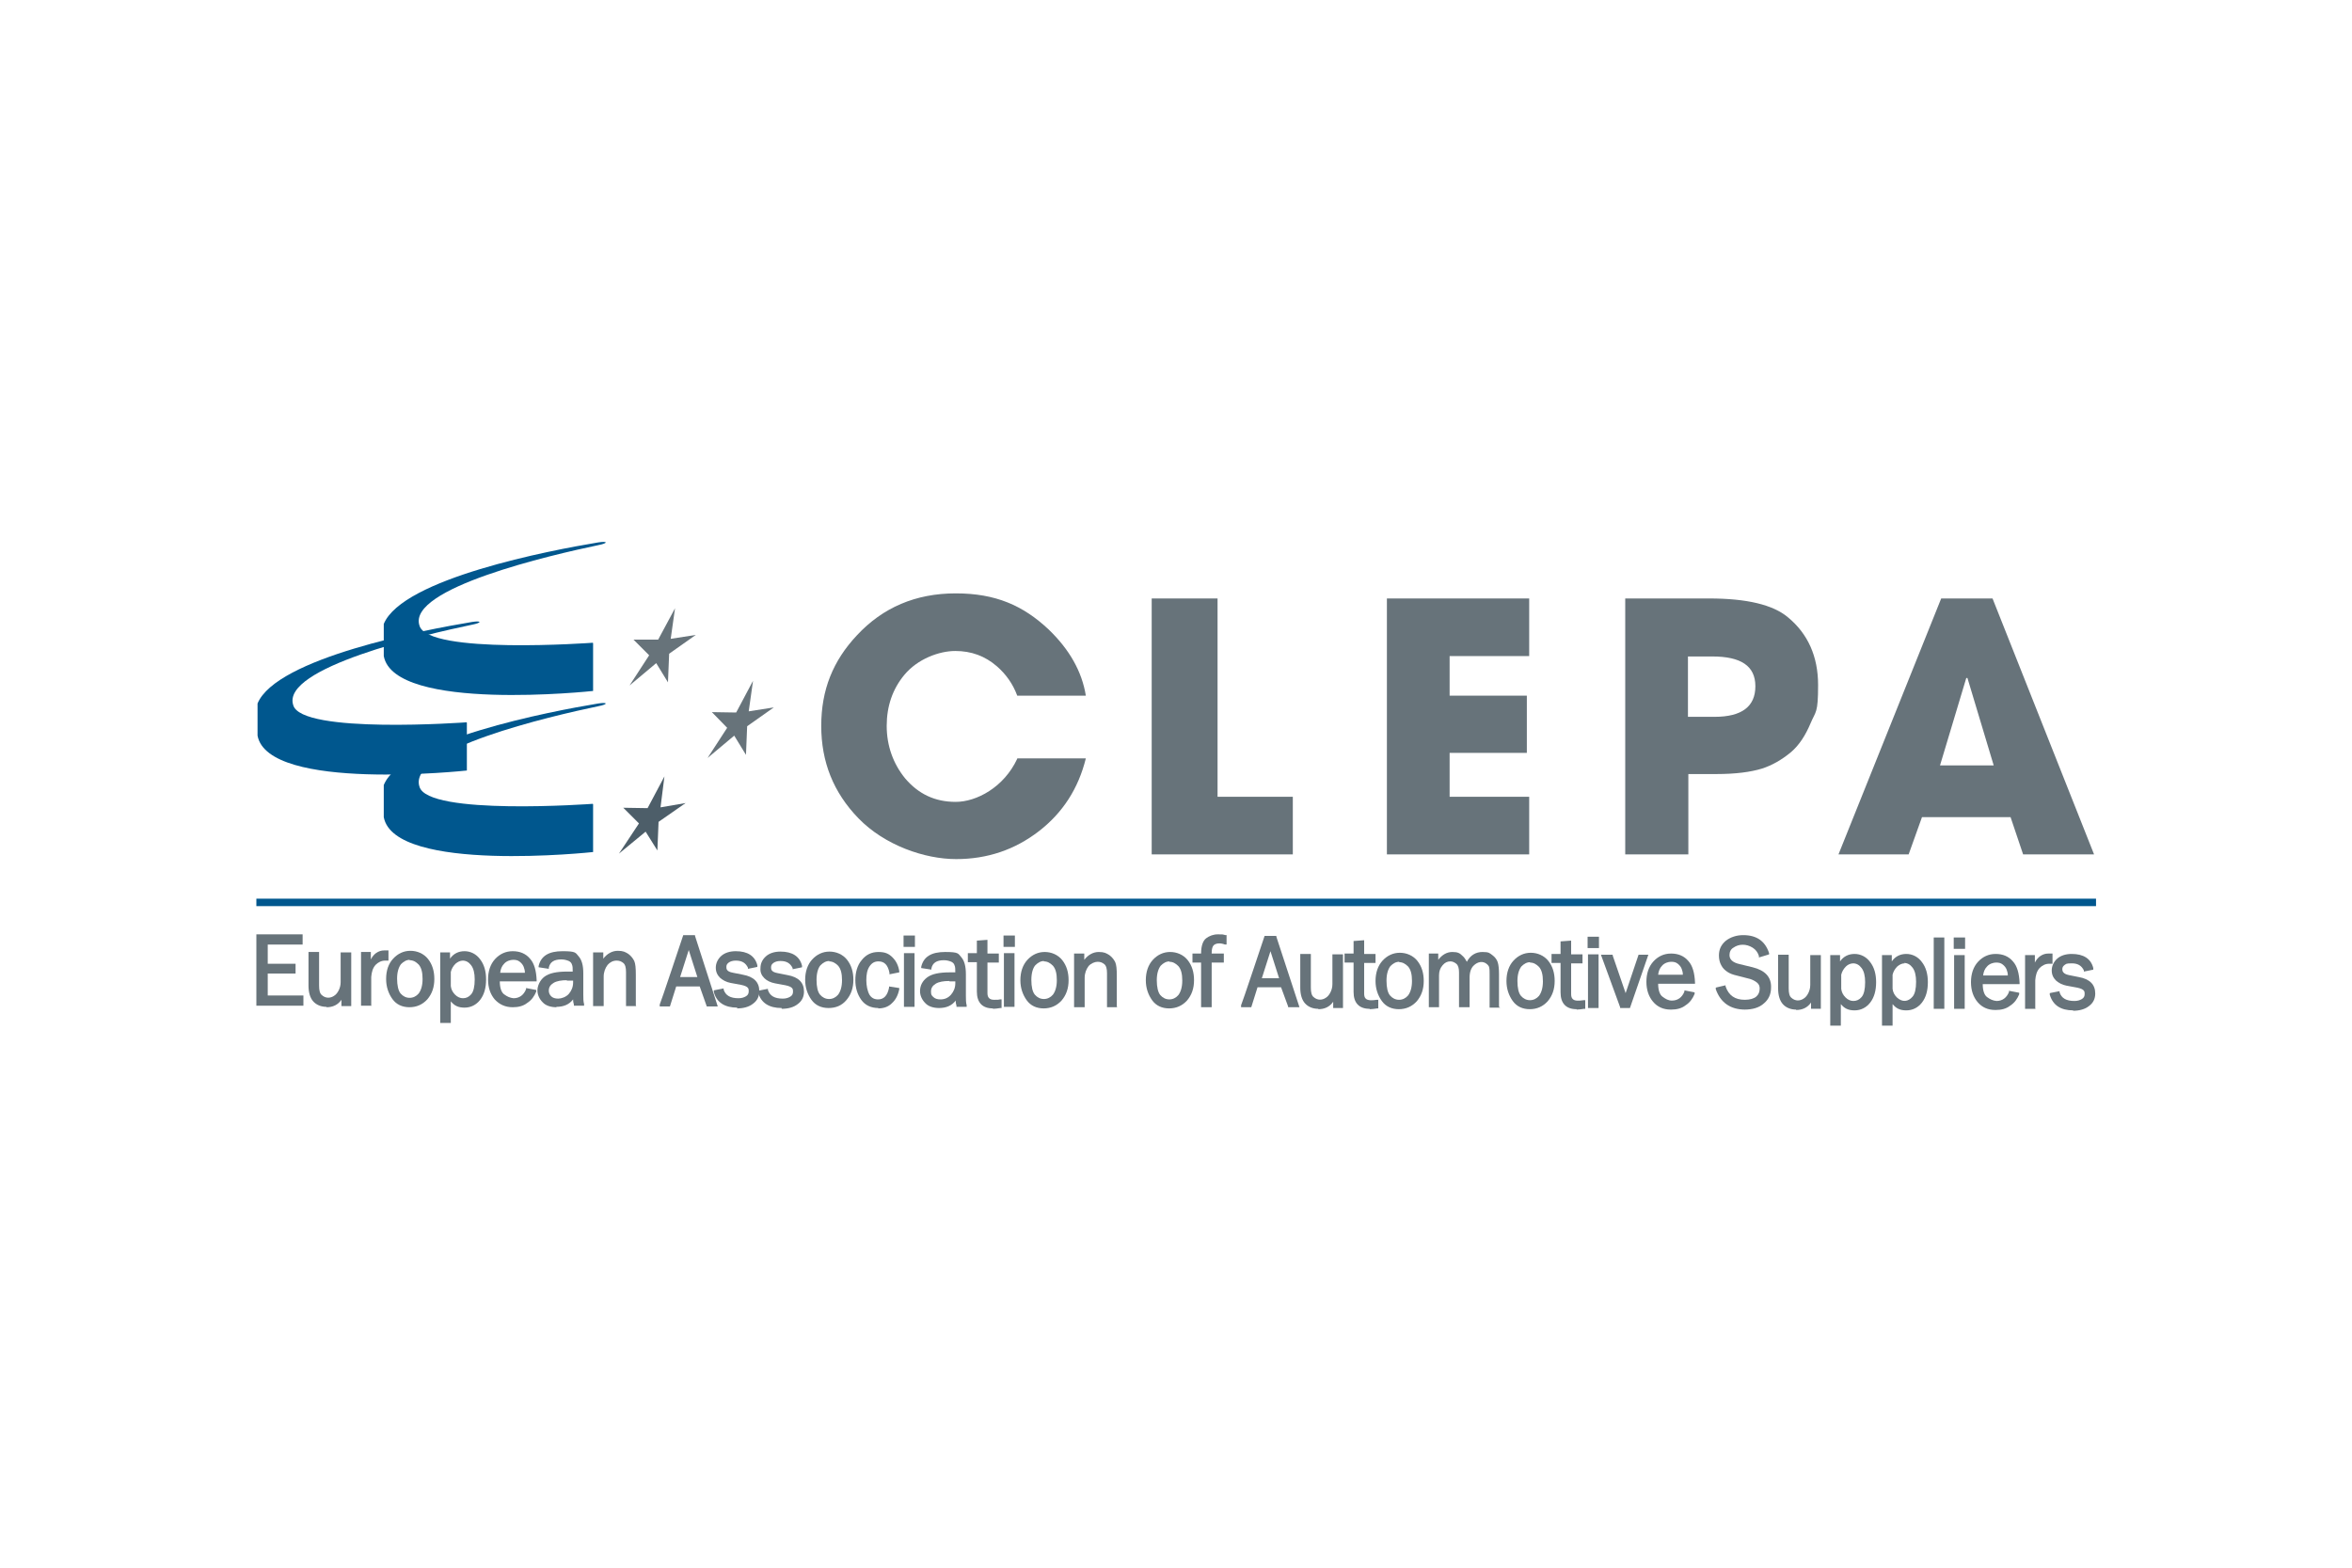 <?xml version="1.0" encoding="UTF-8"?>
<svg xmlns="http://www.w3.org/2000/svg" version="1.1" viewBox="0 0 600 400">
  <defs>
    <style>
      .cls-1 {
        fill: #ea4335;
      }

      .cls-2 {
        fill: #00578e;
      }

      .cls-3 {
        fill: #4d5e69;
      }

      .cls-4 {
        fill: #4285f4;
      }

      .cls-5 {
        fill: #34a853;
      }

      .cls-6 {
        fill: #67737a;
      }

      .cls-7 {
        fill: #001e50;
      }

      .cls-8 {
        display: none;
      }

      .cls-9 {
        fill-rule: evenodd;
      }

      .cls-10 {
        fill: #fbbc05;
      }
    </style>
  </defs>
  <!-- Generator: Adobe Illustrator 28.7.8, SVG Export Plug-In . SVG Version: 1.2.0 Build 200)  -->
  <g>
    <g id="Logos">
      <g id="Google" class="cls-8">
        <path class="cls-1" d="M267,204c0,21.7-17,37.7-37.8,37.7s-37.8-16-37.8-37.7,17-37.7,37.8-37.7,37.8,15.8,37.8,37.7ZM250.4,204c0-13.6-9.8-22.8-21.3-22.8s-21.3,9.3-21.3,22.8,9.8,22.8,21.3,22.8,21.3-9.4,21.3-22.8Z"/>
        <path class="cls-10" d="M348.6,204c0,21.7-17,37.7-37.8,37.7s-37.8-16-37.8-37.7,17-37.7,37.8-37.7,37.8,15.8,37.8,37.7ZM332,204c0-13.6-9.8-22.8-21.3-22.8s-21.3,9.3-21.3,22.8,9.8,22.8,21.3,22.8,21.3-9.4,21.3-22.8Z"/>
        <path class="cls-4" d="M426.7,168.5v67.7c0,27.8-16.4,39.2-35.8,39.2s-29.3-12.2-33.4-22.2l14.4-6c2.6,6.1,8.9,13.4,19,13.4s20.1-7.7,20.1-22.1v-5.4h-.6c-3.7,4.6-10.8,8.6-19.9,8.6-18.8,0-36.1-16.4-36.1-37.5s17.3-37.8,36.1-37.8,16.1,4,19.9,8.4h.6v-6.1h15.7ZM412.2,204.1c0-13.3-8.9-23-20.1-23s-21,9.7-21,23,9.6,22.7,21,22.7,20.1-9.6,20.1-22.7Z"/>
        <path class="cls-5" d="M452.7,128.9v110.5h-16.1v-110.5h16.1Z"/>
        <path class="cls-1" d="M515.6,216.4l12.8,8.6c-4.1,6.1-14.1,16.7-31.4,16.7s-37.4-16.6-37.4-37.7,16.1-37.7,35.6-37.7,29.1,15.6,32.3,24l1.7,4.3-50.4,20.9c3.9,7.6,9.9,11.4,18.3,11.4s14.3-4.1,18.6-10.4h0ZM476,202.8l33.7-14c-1.9-4.7-7.4-8-14-8s-20.1,7.4-19.7,22Z"/>
        <path class="cls-4" d="M130.2,194.2v-16h53.9c.5,2.8.8,6.1.8,9.7,0,12-3.3,26.8-13.9,37.4-10.3,10.7-23.4,16.4-40.8,16.4-32.3,0-59.4-26.3-59.4-58.5s27.1-58.5,59.4-58.5,30.6,7,40.1,16.1l-11.3,11.3c-6.8-6.4-16.1-11.4-28.8-11.4-23.6,0-42,19-42,42.5s18.4,42.5,42,42.5,24-6.1,29.6-11.7,7.5-11,8.7-19.8h-38.2Z"/>
      </g>
      <g id="Porsche" class="cls-8">
        <path id="O" class="cls-9" d="M127.6,216.7h55.2c2.5,0,4.5-2,4.5-4.5v-24.5c0-2.5-2-4.5-4.5-4.5h-55.2c-2.5,0-4.5,2-4.5,4.5v24.5c0,2.5,2,4.5,4.5,4.5h0ZM131.1,189.8h48.4c.8,0,1.5.7,1.5,1.5v17.5c0,.8-.7,1.5-1.5,1.5h-48.4c-.8,0-1.5-.7-1.5-1.5v-17.5c0-.8.7-1.5,1.5-1.5h0Z"/>
        <path id="P" class="cls-9" d="M50,216.7h6.5v-8h53c2.6,0,4.8-2.1,4.8-4.7v-16c0-2.6-2.1-4.7-4.8-4.7h-59.5v33.4h0ZM56.5,202.2v-12.5h49.2c1.1,0,2,.9,2,2v8.5c0,1.1-.9,2-2,2h-49.2Z"/>
        <path id="R" class="cls-9" d="M195.8,216.7h6.5v-8h47l4.1,8h7.1l-4.2-8.1c2.1-.5,3.7-2.4,3.7-4.6v-16c0-2.6-2.1-4.7-4.8-4.7h-59.5v33.5h0ZM202.4,202.2v-12.5h49.2c1.1,0,2,.9,2,2v8.5c0,1.1-.9,2-2,2h-49.2Z"/>
        <polygon id="H" class="cls-9" points="414.2 216.7 420.7 216.7 420.7 203.2 468.7 203.2 468.7 216.7 475.2 216.7 475.2 183.3 468.7 183.3 468.7 196.8 420.7 196.8 420.7 183.3 414.2 183.3 414.2 216.7"/>
        <path id="C" class="cls-9" d="M348.4,216.7h56v-6.6c-.2,0-.3,0-.5,0h-52c-.8,0-1.5-.7-1.5-1.5v-17.5c0-.8.7-1.5,1.5-1.5h52c.2,0,.3,0,.5,0v-6.6h-56c-2.5,0-4.5,2-4.5,4.5v24.5c0,2.5,2,4.5,4.5,4.5h0Z"/>
        <polygon id="E" class="cls-9" points="485.2 216.7 489 216.7 491.8 216.7 550 216.7 550 210.2 491.8 210.2 491.8 203.2 550 203.2 550 196.8 491.8 196.8 491.8 189.8 550 189.8 550 183.3 491.8 183.3 489 183.3 485.2 183.3 485.2 216.7"/>
        <path id="S" class="cls-9" d="M278.2,192.8v-1.5c0-.8.7-1.5,1.5-1.5h52c.2,0,.3,0,.5,0v-6.6h-56c-2.5,0-4.5,2-4.5,4.5v11c0,2.5,2,4.5,4.5,4.5h4.8c.2,0,.3,0,.5,0h42.7c.8,0,1.5.7,1.5,1.5v4c0,.8-.7,1.5-1.5,1.5h-52c-.2,0-.3,0-.5,0v6.6h56c2.5,0,4.5-2,4.5-4.5v-11c0-2.5-2-4.5-4.5-4.5h-4.8c-.2,0-.3,0-.5,0h-42.7c-.8,0-1.5-.7-1.5-1.5v-2.5h0Z"/>
      </g>
      <g id="VW" class="cls-8">
        <path class="cls-7" d="M300,315.4c-63.3,0-115.2-52.1-115.2-115.4s2.5-27.7,7.4-40.4l67.4,135.5c.8,1.8,2,3.3,4.1,3.3s3.3-1.5,4.1-3.3l31-69.4c.3-.8.8-1.5,1.5-1.5s1,.8,1.5,1.5l31,69.4c.8,1.8,2,3.3,4.1,3.3s3.3-1.5,4.1-3.3l67.4-135.5c4.8,12.7,7.4,26.2,7.4,40.4-.5,63.3-52.4,115.4-115.7,115.4ZM300,173.8c-.8,0-1-.8-1.5-1.5l-36.1-81.4c11.7-4.3,24.4-6.6,37.6-6.6s25.9,2.3,37.6,6.6l-36.1,81.4c-.5,1-.8,1.5-1.5,1.5ZM263.1,257.5c-.8,0-1-.8-1.5-1.5l-58.5-118c10.4-16,24.4-29.5,41.4-38.9l42.2,93.8c.5,1.5,1.8,2,3.1,2h20.3c1.5,0,2.5-.3,3.3-2l42.2-93.8c16.8,9.4,31,22.9,41.4,38.9l-59,118c-.3.8-.8,1.5-1.5,1.5s-1-.8-1.5-1.5l-22.1-50.3c-.8-1.8-1.8-2-3.3-2h-20.3c-1.5,0-2.5.3-3.3,2l-21.4,50.3c-.3.8-.8,1.5-1.5,1.5ZM300,327.1c70.4,0,127.1-56.7,127.1-127.1s-56.7-127.1-127.1-127.1-127.1,56.7-127.1,127.1,56.7,127.1,127.1,127.1Z"/>
      </g>
      <g>
        <g>
          <path class="cls-2" d="M151.3,164.1v12.2s-50.7,5.5-53.4-8.9v-8.2c4.8-11.6,42.6-18.8,54.7-20.8,2.5-.4,2.6.2,0,.7-12,2.5-48.7,11-45.6,20.5,2,7.5,44.2,4.4,44.2,4.4"/>
          <polygon class="cls-3" points="165.2 206.2 169.5 198.1 168.5 206 174.9 204.9 168 209.7 167.7 217 164.7 212.2 157.9 217.8 163 210.1 159 206.1 165.2 206.2"/>
          <polygon class="cls-6" points="167.9 163.2 172.2 155.2 171.1 163 177.5 162 170.7 166.8 170.4 174.1 167.4 169.2 160.6 174.9 165.6 167.2 161.6 163.2 167.9 163.2"/>
          <polygon class="cls-6" points="187.8 181.8 192.1 173.7 191 181.5 197.4 180.5 190.6 185.3 190.3 192.6 187.3 187.7 180.5 193.4 185.5 185.7 181.6 181.7 187.8 181.8"/>
          <path class="cls-2" d="M151.3,205.2v12.2s-50.7,5.5-53.4-8.9v-8.2c4.8-11.6,42.6-18.8,54.7-20.8,2.5-.4,2.6.2,0,.7-12,2.5-48.7,11-45.6,20.5,2,7.5,44.2,4.4,44.2,4.4"/>
          <path class="cls-2" d="M119.1,184.4v12.2s-50.7,5.5-53.4-8.9v-8.2c4.8-11.6,42.6-18.8,54.7-20.8,2.5-.4,2.6.2,0,.7-12,2.5-48.7,11-45.6,20.5,2,7.5,44.2,4.4,44.2,4.4"/>
        </g>
        <g>
          <path class="cls-6" d="M259.5,193.5h17.5c-1.9,7.7-5.9,13.9-12,18.6-6.1,4.7-13.1,7.1-21.1,7.1s-18.2-3.5-24.9-10.4c-6.4-6.6-9.5-14.4-9.5-23.6s3-16.6,9.1-23.1c6.6-7.1,15-10.7,25.2-10.7s17.2,3.1,23.7,9.2c5.3,5.1,8.5,10.7,9.5,16.9h-17.5c-1.1-3-2.9-5.5-5.2-7.5-3-2.6-6.5-3.9-10.6-3.9s-9.6,2-13,6.1c-3,3.6-4.5,8-4.5,13s1.6,9.6,4.7,13.4c3.4,4,7.6,6,12.9,6s12.3-3.7,15.7-11"/>
          <polygon class="cls-6" points="293.8 218 293.8 152.7 310.6 152.7 310.6 203.3 329.8 203.3 329.8 218 293.8 218"/>
          <polygon class="cls-6" points="353.8 218 353.8 152.7 390.1 152.7 390.1 167.4 369.8 167.4 369.8 177.5 389.5 177.5 389.5 192.1 369.8 192.1 369.8 203.3 390.1 203.3 390.1 218 353.8 218"/>
          <path class="cls-6" d="M414.6,218v-65.3h21.4c9.6,0,16.3,1.6,20.1,4.8,5.1,4.2,7.7,10,7.7,17.3s-.6,6.6-1.9,9.7c-1.3,3.1-2.9,5.6-5,7.4-2.4,2-4.9,3.4-7.4,4.2-2.9.9-6.8,1.4-11.6,1.4h-7.2v20.5h-16ZM430.6,167.4v15.5h6.8c6.9,0,10.4-2.6,10.4-7.8s-3.7-7.6-11-7.6h-6.2Z"/>
          <path class="cls-6" d="M513,208.5h-22.7l-3.4,9.5h-17.9l26.2-65.3h13.1l25.9,65.3h-18.1l-3.2-9.5h0ZM501.6,173l-6.7,22.3h13.7l-6.7-22.3s-.3,0-.3,0Z"/>
        </g>
        <rect class="cls-2" x="65.4" y="229.3" width="469.3" height="1.9"/>
        <g>
          <path class="cls-6" d="M77.4,256.6h-12s0-18.2,0-18.2h11.8v2.6h-8.9s0,4.9,0,4.9h7.1v2.5h-7.1s0,5.6,0,5.6h9.1v2.6h0Z"/>
          <path class="cls-6" d="M83.3,256.9h0c-1.4,0-2.6-.5-3.4-1.4-.8-.9-1.2-2.3-1.2-4v-8.6h2.7v8.6c0,1.2.2,2,.7,2.4,1,.9,2.2.8,3.1.2.5-.3.9-.8,1.2-1.4.3-.6.5-1.3.5-2.1v-7.6h2.7v13.7h-2.5v-1.6c-.9,1.3-2.2,1.9-3.8,1.9h0Z"/>
          <path class="cls-6" d="M94.8,256.6h-2.7v-13.7h2.5v1.9c.4-.8.9-1.3,1.3-1.6.7-.5,1.4-.7,2.1-.7s.5,0,.8,0h.3v2.6h-.8c-1,0-1.8.4-2.5,1.1-.7.8-1,1.8-1.1,3.1v7.2s0,0,0,0Z"/>
          <path class="cls-6" d="M104.5,257h0c-1.9,0-3.4-.7-4.4-2.1-1-1.4-1.6-3.1-1.6-5.1,0-2.2.6-3.9,1.8-5.2,1.2-1.3,2.7-2,4.4-2s3.4.7,4.5,2.1c1.1,1.4,1.6,3.1,1.6,5.1,0,2.1-.6,3.8-1.8,5.2-1.2,1.3-2.7,2-4.6,2h0ZM104.6,244.6v.3c-.9,0-1.6.4-2.3,1.1-.6.8-1,2-1,3.7s.3,3.1.9,3.8c.6.7,1.4,1.1,2.3,1.1s1.7-.4,2.3-1.1c.6-.8,1-2,1-3.7s-.3-2.9-1-3.7c-.7-.7-1.4-1.1-2.3-1.1v-.3s0,0,0,0Z"/>
          <path class="cls-6" d="M115,261h-2.7v-18h2.5v1.6c.9-1.3,2.2-1.9,3.7-1.9s3,.7,4,2.1c1,1.3,1.5,3,1.5,5.1,0,2.2-.5,3.9-1.5,5.2-1,1.3-2.4,2-4,2s-2.6-.5-3.5-1.6v5.6s0,0,0,0ZM118.1,245.1c-.7,0-1.3.3-1.9.8-.6.6-1,1.3-1.2,2.1v3.6c.1.9.5,1.6,1.1,2.2.6.6,1.3.9,2,.9.8,0,1.5-.3,2.1-1,.6-.7.9-2,.9-3.8,0-1.6-.3-2.8-.9-3.6-.6-.8-1.3-1.2-2.2-1.2h0Z"/>
          <path class="cls-6" d="M130.8,257h0c-1.9,0-3.4-.7-4.6-2-1.1-1.3-1.7-3-1.7-5.1,0-2.1.6-3.9,1.8-5.2,1.2-1.3,2.7-2,4.5-2s3.3.6,4.4,1.9c1.1,1.2,1.6,3.1,1.7,5.5v.3h-9.4c0,1.6.4,2.8,1.1,3.3.8.6,1.5.9,2.4,1,1.5,0,2.6-.8,3.2-2.3v-.3c.1,0,2.6.5,2.6.5v.4c-.5,1.2-1.2,2.2-2.3,2.9-1,.8-2.3,1.1-3.7,1.1h0ZM127.5,248.2h6.4c0-.5-.1-1-.3-1.5-.2-.5-.5-.9-1-1.3-.5-.4-1-.5-1.7-.5s-1.7.3-2.3,1c-.6.6-.9,1.4-1,2.3h0Z"/>
          <path class="cls-6" d="M142,257h0c-1.5,0-2.8-.4-3.6-1.3-.8-.8-1.3-1.9-1.3-3s.6-2.6,1.8-3.5c1.2-.9,3.1-1.3,5.8-1.3s.8,0,1.4,0c0-.8,0-1.4-.2-1.8-.1-.4-.4-.7-.8-.9-.5-.2-1.1-.4-1.9-.4-1.9,0-2.9.7-3.2,2.1v.3c0,0-2.6-.4-2.6-.4v-.3c.6-2.6,2.6-3.8,6.1-3.8s3.3.4,4.1,1.3c.8.9,1.2,2.3,1.2,4.3v5.5c0,.9,0,1.7.2,2.4v.4c0,0-2.6,0-2.6,0v-.3c-.1-.3-.2-.7-.2-1.3-1,1.3-2.4,1.9-4.3,1.9h0ZM144.7,249.8v.3c-1.5,0-2.7.2-3.5.7-.8.5-1.2,1.1-1.2,2,0,.5.2,1,.6,1.4.4.4,1,.6,1.8.6s2-.4,2.7-1.2c.7-.8,1.1-1.8,1.1-2.9s0-.3,0-.5c-.7,0-1.2,0-1.6,0v-.3s0,0,0,0Z"/>
          <path class="cls-6" d="M162.3,256.7h-2.6v-8.7c0-1.1-.2-1.9-.7-2.3-.5-.4-1-.6-1.7-.6-.9,0-1.7.4-2.3,1.1-.6.8-1,1.8-1,3v7.5h-2.7v-13.7h2.6v1.6c1-1.3,2.3-2,3.7-2s1.9.3,2.7.8c.7.5,1.2,1.2,1.5,1.8.3.7.4,1.8.4,3.5v7.8s0,0,0,0Z"/>
          <path class="cls-6" d="M183.3,256.8h-3l-1.8-5.1h-6s-1.6,5.1-1.6,5.1h-2.6v-.5c.1,0,6-17.7,6-17.7h3s0,.2,0,.2l5.8,18h0ZM173.4,249.3h4.5s-2.2-6.9-2.2-6.9l-2.2,6.9h0Z"/>
          <path class="cls-6" d="M188.1,257.1h0c-3.2,0-5.3-1.3-6-4v-.4c-.1,0,2.5-.5,2.5-.5v.3c.5,1.5,1.7,2.2,3.8,2.2h0c.8,0,1.4-.2,1.9-.5.5-.3.7-.7.7-1.3s0-1.2-1.9-1.6l-2.7-.5c-1.1-.2-2-.7-2.7-1.3-.7-.7-1.1-1.5-1.1-2.6s.5-2.2,1.4-3c.9-.8,2.2-1.2,3.7-1.2,3,0,4.9,1.2,5.5,3.6v.4c.1,0-2.4.5-2.4.5v-.3c-.6-1.2-1.5-1.8-3.1-1.8h0c-.8,0-1.4.2-1.8.5-.4.3-.6.6-.6,1.1s0,1.2,1.7,1.5l2.5.5c2.8.5,4.2,1.9,4.2,4.2,0,1.3-.5,2.4-1.6,3.2-1,.8-2.4,1.2-4.1,1.2h0Z"/>
          <path class="cls-6" d="M199.4,257.2h0c-3.2,0-5.3-1.3-6-4v-.4c-.1,0,2.5-.5,2.5-.5v.3c.5,1.5,1.7,2.2,3.8,2.2h0c.8,0,1.4-.2,1.9-.5.5-.3.7-.7.7-1.3s0-1.2-1.9-1.6l-2.7-.5c-1.1-.2-2.1-.7-2.7-1.3-.7-.7-1.1-1.5-1-2.6,0-1.2.5-2.2,1.4-3,.9-.8,2.2-1.2,3.7-1.2,3,0,4.9,1.2,5.5,3.6v.4c.1,0-2.4.5-2.4.5v-.3c-.6-1.2-1.5-1.8-3.1-1.8h0c-.8,0-1.4.2-1.8.5-.4.3-.6.6-.6,1.1s0,1.2,1.7,1.5l2.5.5c2.8.5,4.2,1.9,4.2,4.2,0,1.3-.5,2.4-1.6,3.2-1,.8-2.4,1.2-4.1,1.2h0Z"/>
          <path class="cls-6" d="M211.4,257.2h0c-1.9,0-3.4-.7-4.4-2.1-1-1.4-1.6-3.1-1.6-5.1,0-2.1.6-3.9,1.8-5.2,1.2-1.3,2.7-2,4.4-2s3.4.7,4.5,2.1c1.1,1.4,1.6,3.1,1.6,5.1,0,2.1-.6,3.8-1.8,5.2-1.2,1.4-2.7,2-4.6,2h0ZM211.6,245.2c-.9,0-1.6.4-2.3,1.1-.6.7-1,2-1,3.7,0,1.8.3,3.1.9,3.8.6.7,1.4,1.1,2.3,1.1s1.7-.4,2.3-1.1c.6-.8,1-2,1-3.7s-.3-2.9-1-3.7c-.7-.7-1.4-1.1-2.3-1.1h0,0Z"/>
          <path class="cls-6" d="M224.1,257.2h0c-1.9,0-3.4-.7-4.4-2.1-1-1.4-1.5-3.1-1.5-5,0-2,.5-3.8,1.6-5.1,1.1-1.4,2.5-2.1,4.3-2.1s2.7.5,3.6,1.4c.9.9,1.5,2.1,1.7,3.5v.3s-2.5.5-2.5.5v-.4c-.4-2-1.3-2.9-2.8-2.9-1,0-1.7.4-2.3,1.3-.6.9-.8,2.1-.8,3.5s.3,2.8.8,3.7c.5.8,1.2,1.2,2.2,1.2,1.5,0,2.4-1,2.8-3v-.3c0,0,2.6.4,2.6.4v.3c-.3,1.5-.9,2.7-1.9,3.6-.9.9-2.1,1.3-3.5,1.3h0Z"/>
          <path class="cls-6" d="M233.3,256.9h-2.7v-13.7h2.7v13.7h0ZM233.4,241.6h-2.9v-2.9h2.9v2.9s0,0,0,0Z"/>
          <path class="cls-6" d="M239.6,257.2h0c-1.5,0-2.8-.4-3.6-1.3-.8-.8-1.3-1.9-1.3-3,0-1.4.6-2.6,1.8-3.5,1.2-.9,3.1-1.3,5.8-1.3s.8,0,1.4,0c0-.8,0-1.4-.2-1.8-.1-.4-.4-.7-.8-.9-.5-.2-1.1-.4-1.9-.4-1.9,0-2.9.7-3.2,2.1v.3c0,0-2.6-.4-2.6-.4v-.3c.6-2.6,2.6-3.8,6.1-3.8s3.3.4,4.1,1.3c.8.9,1.2,2.3,1.2,4.4v5.5c0,.9,0,1.7.2,2.4v.4c0,0-2.6,0-2.6,0v-.3c-.1-.3-.2-.7-.2-1.3-1,1.3-2.4,1.9-4.3,1.9h0ZM242.2,250.3c-1.5,0-2.7.2-3.5.7-.8.5-1.2,1.1-1.2,2s.2,1,.6,1.4,1,.6,1.8.6c1.1,0,2-.4,2.7-1.2.7-.8,1.1-1.8,1.1-2.9,0-.2,0-.3,0-.5-.7,0-1.2,0-1.5,0h0,0Z"/>
          <path class="cls-6" d="M253.3,257.3h0c-2.7,0-4.1-1.5-4.1-4.3v-7.5s-2.3,0-2.3,0v-2.3h2.3v-3.2c0,0,2.7-.2,2.7-.2v3.5s2.9,0,2.9,0v2.3h-2.9v7.8c0,1.1.5,1.7,1.7,1.7s1,0,1.5-.1h.4c0,0,0,2.2,0,2.2h-.3c-.7.1-1.3.2-1.9.2h0Z"/>
          <path class="cls-6" d="M258.8,256.9h-2.7v-13.7h2.7v13.7h0ZM258.9,241.6h-2.9v-2.9h2.9v2.9Z"/>
          <path class="cls-6" d="M266.3,257.3h0c-1.9,0-3.4-.7-4.4-2.1-1-1.4-1.6-3.1-1.6-5.1,0-2.1.6-3.9,1.8-5.2,1.2-1.3,2.7-2,4.4-2s3.4.7,4.5,2.1c1.1,1.4,1.6,3.1,1.6,5.1,0,2.1-.6,3.8-1.8,5.2-1.2,1.3-2.7,2-4.6,2h0ZM266.4,244.9v.3c-.9,0-1.6.4-2.3,1.1-.6.7-1,2-1,3.7,0,1.8.3,3.1.9,3.8.6.7,1.4,1.1,2.3,1.1s1.7-.4,2.3-1.1c.6-.8,1-2,1-3.7,0-1.7-.3-2.9-1-3.7-.7-.7-1.4-1.1-2.3-1.1v-.3h0Z"/>
          <path class="cls-6" d="M285,257h-2.6v-8.7c0-1.1-.2-1.9-.7-2.3-.5-.4-1-.6-1.7-.6s-1.7.4-2.3,1.1c-.6.8-1,1.8-1,3v7.5h-2.7v-13.7h2.6v1.6c1-1.3,2.3-2,3.7-2s1.9.3,2.7.8c.7.5,1.2,1.2,1.5,1.8.3.7.4,1.8.4,3.5v7.8s0,0,0,0Z"/>
          <path class="cls-6" d="M298.3,257.3h0c-1.9,0-3.4-.7-4.4-2.1-1-1.4-1.6-3.1-1.6-5.1,0-2.1.6-3.9,1.8-5.2,1.2-1.3,2.7-2,4.4-2s3.4.7,4.5,2.1c1.1,1.4,1.6,3.1,1.6,5.1,0,2.1-.6,3.8-1.8,5.2-1.2,1.3-2.7,2-4.6,2h0ZM298.4,245v.3c-.9,0-1.6.4-2.3,1.1-.6.8-1,2-1,3.7s.3,3.1.9,3.8c.6.7,1.4,1.1,2.3,1.1s1.7-.4,2.3-1.1c.6-.8,1-2,1-3.7s-.3-2.9-1-3.7c-.7-.7-1.4-1.1-2.3-1.1v-.3s0,0,0,0Z"/>
          <path class="cls-6" d="M309.1,257h-2.7v-11.4s-2.2,0-2.2,0v-2.3h2.2c0-2,.5-3.3,1.3-3.9.8-.6,1.8-1,3-1s1.2,0,1.9.2h.3c0,0,0,2.4,0,2.4h-.4c-1.3-.5-2.4-.3-2.9.2-.3.3-.5,1-.5,1.9v.2h3.1v2.3h-3.1v11.4s0,0,0,0Z"/>
          <path class="cls-6" d="M331.6,257h-3v-.2c0,0-1.8-4.9-1.8-4.9h-6s-1.6,5.1-1.6,5.1h-2.6v-.5c.1,0,6-17.7,6-17.7h3v.2c0,0,5.9,18,5.9,18h0ZM321.8,249.6h4.5s-2.2-6.9-2.2-6.9l-2.2,6.9Z"/>
          <path class="cls-6" d="M336.3,257.4h0c-1.4,0-2.6-.5-3.4-1.4-.8-.9-1.2-2.3-1.2-4v-8.6h2.7v8.6c0,1.2.2,2,.7,2.4,1,.9,2.2.8,3.1.2.5-.3.9-.8,1.2-1.4.3-.6.5-1.3.5-2.1v-7.6h2.7v13.7h-2.5v-1.6c-.9,1.3-2.2,1.9-3.8,1.9h0Z"/>
          <path class="cls-6" d="M349.4,257.4h0c-2.7,0-4.1-1.5-4.1-4.3v-7.5s-2.3,0-2.3,0v-2.3h2.3v-3.2c0,0,2.7-.2,2.7-.2v3.5s2.9,0,2.9,0v2.3h-2.9s0,7.8,0,7.8c0,.6.1,1,.4,1.3.5.5,1.6.5,2.8.3h.4c0,0,0,2.2,0,2.2h-.3c-.7.1-1.3.2-1.9.2h0Z"/>
          <path class="cls-6" d="M356.9,257.5h0c-1.9,0-3.4-.7-4.4-2.1-1-1.4-1.6-3.1-1.6-5.1,0-2.1.6-3.9,1.8-5.2,1.2-1.3,2.7-2,4.4-2s3.4.7,4.5,2.1c1.1,1.4,1.6,3.1,1.6,5.1,0,2.1-.6,3.8-1.8,5.2-1.2,1.3-2.7,2-4.6,2h0ZM357,245.4c-.9,0-1.6.4-2.3,1.1-.6.8-1,2-1,3.7,0,1.8.3,3.1.9,3.8.6.7,1.4,1.1,2.3,1.1.9,0,1.7-.4,2.3-1.1.6-.8,1-2,1-3.7s-.3-2.9-1-3.7c-.7-.7-1.4-1.1-2.3-1.1h0,0Z"/>
          <path class="cls-6" d="M382.7,257.1h-2.7v-8.4c0-.8,0-1.4-.1-1.8,0-.3-.3-.7-.7-1-.9-.7-2.2-.6-3.3.5-.6.6-1,1.6-1,3v7.6h-2.7v-8.9c0-1-.2-1.8-.7-2.2-.5-.4-1-.6-1.5-.6-.8,0-1.4.3-2,1-.6.7-.9,1.5-.9,2.6v8.1h-2.6v-13.7h2.4v1.6c1-1.3,2.2-2,3.6-2s1.9.3,2.6,1c.5.4.8,1,1.1,1.5.9-1.7,2.3-2.5,4-2.5s1.8.3,2.5.8c.7.5,1.2,1.2,1.4,1.9.2.7.3,1.7.3,2.9v8.4s0,0,0,0Z"/>
          <path class="cls-6" d="M390.3,257.5h0c-1.9,0-3.4-.7-4.4-2.1-1-1.4-1.6-3.1-1.6-5.1,0-2.1.6-3.9,1.8-5.2,1.2-1.3,2.7-2,4.4-2s3.4.7,4.5,2.1c1.1,1.4,1.6,3.1,1.6,5.1,0,2.1-.6,3.8-1.8,5.2-1.2,1.3-2.7,2-4.6,2ZM390.4,245.2v.3c-.9,0-1.6.4-2.3,1.1-.6.8-1,2-1,3.7,0,1.8.3,3.1.9,3.8.6.7,1.4,1.1,2.3,1.1.9,0,1.7-.4,2.3-1.1.6-.8,1-2,1-3.7,0-1.7-.3-2.9-1-3.7-.7-.7-1.4-1.1-2.3-1.1v-.3s0,0,0,0Z"/>
          <path class="cls-6" d="M402.2,257.5h0c-2.7,0-4.1-1.5-4.1-4.3v-7.5s-2.3,0-2.3,0v-2.3h2.3v-3.2c0,0,2.7-.2,2.7-.2v3.5s2.9,0,2.9,0v2.3h-2.9v7.8c0,.6.1,1,.4,1.3.5.5,1.4.5,2.8.3h.4c0,0,0,2.2,0,2.2h-.3c-.7.1-1.3.2-1.9.2h0Z"/>
          <path class="cls-6" d="M407.8,257.2h-2.7v-13.7s2.7,0,2.7,0v13.6h0ZM407.9,241.9h-2.9v-2.9h2.9v2.9s0,0,0,0Z"/>
          <path class="cls-6" d="M415.9,257.2h-2.6v-.2c0,0-4.9-13.4-4.9-13.4h3v.2c0,0,3.3,9.6,3.3,9.6l3.3-9.8h2.5l-4.7,13.6h0Z"/>
          <path class="cls-6" d="M426.2,257.6h0c-1.9,0-3.4-.7-4.5-2-1.1-1.3-1.7-3-1.7-5.1,0-2.1.6-3.9,1.8-5.2,1.2-1.3,2.7-2,4.5-2s3.3.6,4.4,1.9c1.1,1.2,1.6,3.1,1.7,5.5v.3h-9.4c0,1.6.4,2.8,1.1,3.3.8.6,1.5,1,2.4,1,1.5,0,2.6-.8,3.2-2.3v-.3c.1,0,2.6.5,2.6.5v.4c-.5,1.2-1.2,2.2-2.3,2.9-1,.8-2.3,1.1-3.7,1.1h0ZM422.9,248.7h6.4c0-.5-.1-1-.3-1.5-.2-.5-.5-.9-1-1.3-.5-.4-1-.5-1.7-.5s-1.7.3-2.3,1c-.6.6-.9,1.4-1,2.3h0Z"/>
          <path class="cls-6" d="M445.2,257.6h0c-3.8,0-6.3-1.8-7.5-5.2v-.4c-.1,0,2.5-.6,2.5-.6v.3c.8,2.3,2.4,3.4,4.9,3.4,1.3,0,2.3-.3,2.9-.8.6-.5.9-1.2.9-2.1,0-.6-.2-1.1-.7-1.5-.5-.4-1.1-.7-1.7-.9l-3.5-.9c-.9-.2-1.7-.5-2.3-.9-.6-.4-1.2-.9-1.6-1.7-.4-.7-.6-1.6-.6-2.5,0-1.6.6-2.8,1.8-3.8,1.2-.9,2.7-1.4,4.4-1.4,3.4,0,5.6,1.5,6.6,4.6v.3c.1,0-2.6.8-2.6.8v-.4c-.3-.9-.8-1.6-1.6-2.1-1.6-1-3.5-1-4.9,0-.7.4-1,1.1-1,1.9,0,1.1.8,1.9,2.6,2.3l3.3.8c3.2.8,4.8,2.5,4.7,5.2,0,1.6-.6,3-1.8,4-1.2,1.1-2.9,1.6-5,1.6h0Z"/>
          <path class="cls-6" d="M458.2,257.6h0c-1.4,0-2.6-.5-3.4-1.4-.8-.9-1.2-2.3-1.2-4v-8.6h2.7v8.6c0,1.2.2,2,.7,2.4,1,.9,2.2.8,3.1.2.5-.3.9-.8,1.2-1.4.3-.6.5-1.3.5-2.1v-7.6h2.7v13.7h-2.5v-1.6c-.9,1.3-2.2,1.9-3.8,1.9h0Z"/>
          <path class="cls-6" d="M469.6,261.7h-2.7v-18h2.5v1.6c.9-1.3,2.2-1.9,3.7-1.9s3,.7,4,2.1c1,1.3,1.5,3,1.5,5.1,0,2.2-.5,3.9-1.5,5.2-1,1.3-2.4,2-4,2s-2.6-.5-3.5-1.6v5.6s0,0,0,0ZM472.8,245.8c-.7,0-1.4.3-1.9.8-.6.6-1,1.3-1.2,2.1v3.6c.1.9.5,1.6,1.1,2.2.6.6,1.3.9,2,.9.8,0,1.5-.3,2.1-1,.6-.7.9-2,.9-3.8,0-1.6-.3-2.8-.9-3.6-.6-.8-1.3-1.2-2.2-1.2h0Z"/>
          <path class="cls-6" d="M482.8,261.7h-2.7v-18h2.5v1.6c.9-1.3,2.2-1.9,3.7-1.9s3,.7,4,2.1c1,1.3,1.5,3,1.5,5.1,0,2.2-.5,3.9-1.5,5.2-1,1.3-2.4,2-4,2s-2.6-.5-3.5-1.6v5.6ZM485.9,245.8c-.7,0-1.3.3-1.9.8-.6.6-1,1.3-1.2,2.1v3.6c.1.9.5,1.6,1.1,2.2,1.4,1.3,2.9,1.1,4-.2.6-.7.9-2,.9-3.8,0-1.6-.3-2.8-.9-3.6-.6-.8-1.3-1.2-2.2-1.2h0Z"/>
          <path class="cls-6" d="M496,257.4h-2.7v-18.2h2.7v18.2h0Z"/>
          <path class="cls-6" d="M501.2,257.4h-2.7v-13.7h2.7v13.7ZM501.3,242.1h-2.9v-2.9h2.9v2.9s0,0,0,0Z"/>
          <path class="cls-6" d="M509,257.7h0c-1.9,0-3.4-.7-4.5-2-1.1-1.3-1.7-3-1.7-5.1,0-2.1.6-3.9,1.8-5.2,1.2-1.3,2.7-2,4.5-2s3.3.6,4.4,1.9c1.1,1.2,1.6,3.1,1.7,5.5v.3h-9.4c0,1.6.4,2.8,1.1,3.3.8.6,1.5.9,2.4,1,1.5,0,2.6-.8,3.2-2.3v-.3c.1,0,2.6.5,2.6.5v.4c-.5,1.2-1.2,2.2-2.3,2.9-1,.8-2.3,1.1-3.7,1.1h0ZM505.8,248.9h6.4c0-.5-.1-1-.3-1.5-.2-.5-.5-.9-1-1.3-.5-.4-1-.5-1.7-.5s-1.7.3-2.3,1c-.6.6-.9,1.4-1,2.3h0Z"/>
          <path class="cls-6" d="M519.3,257.4h-2.7v-13.7h2.5v1.9c.4-.8.9-1.3,1.3-1.6.7-.5,1.4-.7,2.1-.7s.5,0,.8,0h.3v2.6h-.8c-1,0-1.8.4-2.5,1.1-.7.8-1,1.8-1.1,3.1v7.2s0,0,0,0Z"/>
          <path class="cls-6" d="M528.9,257.8h0c-3.2,0-5.2-1.3-6-4v-.4c-.1,0,2.5-.5,2.5-.5v.3c.5,1.5,1.7,2.2,3.8,2.2.8,0,1.4-.2,1.9-.5.5-.3.7-.7.7-1.3s0-1.2-1.9-1.6l-2.7-.5c-1.1-.2-2-.7-2.7-1.3-.7-.7-1.1-1.5-1.1-2.6s.5-2.2,1.4-3c.9-.8,2.2-1.2,3.7-1.2,3,0,4.9,1.2,5.5,3.6v.4c.1,0-2.4.5-2.4.5v-.3c-.6-1.2-1.5-1.8-3.1-1.8s-1.4.2-1.8.4c-.4.3-.6.6-.6,1.1s.2,1.2,1.7,1.5l2.5.5c2.8.5,4.2,1.9,4.2,4.2,0,1.3-.5,2.4-1.6,3.2-1,.8-2.4,1.2-4.1,1.2h0Z"/>
        </g>
      </g>
    </g>
  </g>
</svg>